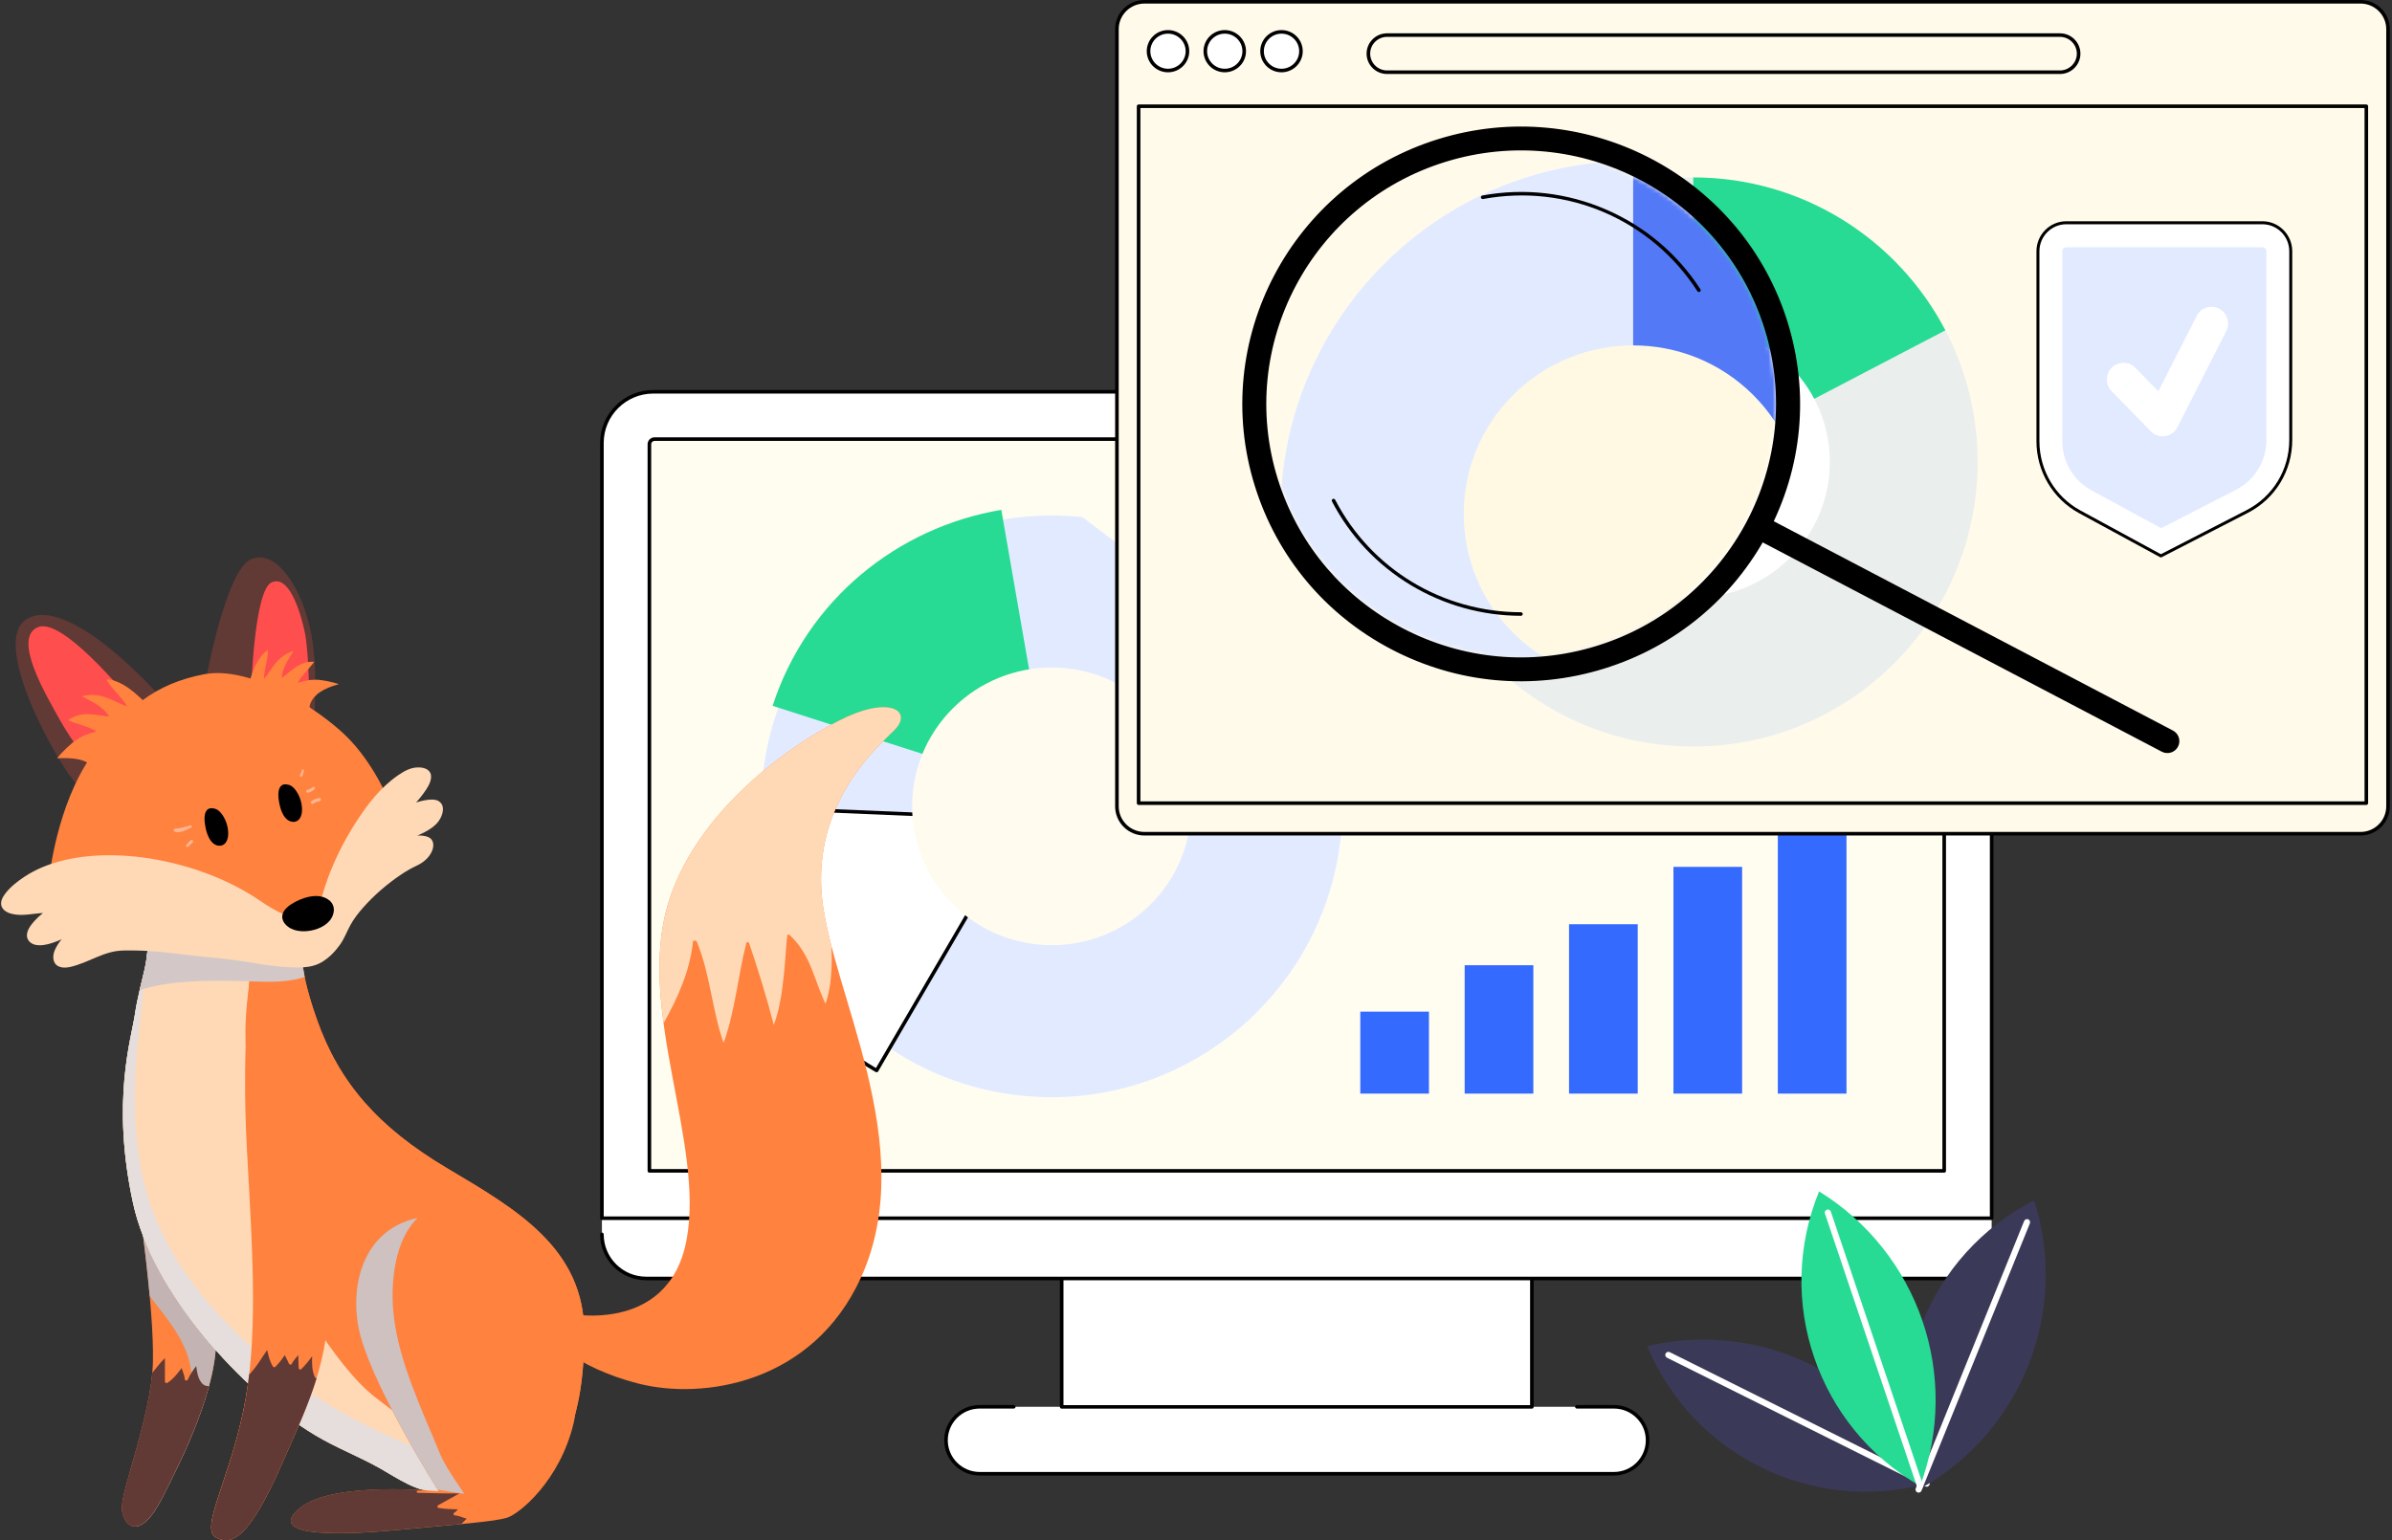 <svg xmlns="http://www.w3.org/2000/svg" width="562" height="362" viewBox="0 0 562 362" fill="none"><rect x="0" y="0" width="562" height="362" fill="#333333" stroke="none"/><path d="M379.193 330.623H230.169C225.801 330.623 222.262 334.144 222.262 338.489C222.262 342.834 225.803 346.355 230.169 346.355H379.195C383.563 346.355 387.102 342.832 387.102 338.489C387.102 334.146 383.561 330.623 379.195 330.623H379.193Z" fill="white"></path><path d="M359.916 300.461H249.441V330.642H359.916V300.461Z" fill="white"></path><path d="M359.917 331.061H249.442C249.21 331.061 249.021 330.874 249.021 330.642V300.462C249.021 300.231 249.21 300.043 249.442 300.043C249.675 300.043 249.863 300.231 249.863 300.462V330.224H359.494V300.462C359.494 300.231 359.682 300.043 359.915 300.043C360.147 300.043 360.336 300.231 360.336 300.462V330.642C360.336 330.874 360.147 331.061 359.915 331.061H359.917Z" fill="black"></path><path d="M464.386 283.79L146.446 283.358L141.421 286.299V290.096C141.421 295.821 146.074 300.46 151.814 300.46H457.547C463.287 300.46 467.94 295.819 467.94 290.096V286.299L464.388 283.79H464.386Z" fill="white"></path><path d="M153.5 92.077H455.86C462.527 92.077 467.938 97.461 467.938 104.093V286.299H141.421V104.093C141.421 97.461 146.833 92.077 153.5 92.077Z" fill="white"></path><path d="M467.94 286.718H141.421C141.189 286.718 141 286.53 141 286.299V104.093C141 97.236 146.608 91.659 153.5 91.659H455.86C462.753 91.659 468.359 97.237 468.359 104.093V286.299C468.359 286.53 468.171 286.718 467.938 286.718H467.94ZM141.842 285.88H467.518V104.093C467.518 97.698 462.289 92.496 455.86 92.496H153.5C147.071 92.496 141.842 97.698 141.842 104.093V285.88Z" fill="black"></path><path d="M456.787 104.399V275.175H152.574V104.399C152.574 103.736 153.114 103.198 153.781 103.198L455.578 103.198C456.244 103.198 456.785 103.736 456.785 104.399H456.787Z" fill="#FFFCF0"></path><path d="M456.788 275.597H152.574C152.342 275.597 152.153 275.409 152.153 275.178V104.402C152.153 103.508 152.885 102.78 153.784 102.78H455.58C456.479 102.78 457.211 103.508 457.211 104.402V275.178C457.211 275.409 457.022 275.597 456.79 275.597H456.788ZM152.995 274.757H456.367V104.4C456.367 103.968 456.013 103.618 455.58 103.618H153.784C153.35 103.618 152.997 103.97 152.997 104.4V274.757H152.995Z" fill="black"></path><path d="M457.547 300.881H151.814C145.852 300.881 141 296.043 141 290.098C141 289.867 141.189 289.68 141.421 289.68C141.653 289.68 141.842 289.867 141.842 290.098C141.842 295.582 146.315 300.043 151.812 300.043H457.547C463.045 300.043 467.518 295.582 467.518 290.098C467.518 289.867 467.706 289.68 467.938 289.68C468.171 289.68 468.359 289.867 468.359 290.098C468.359 296.045 463.51 300.881 457.546 300.881H457.547Z" fill="black"></path><path d="M379.194 346.774H230.169C225.576 346.774 221.841 343.058 221.841 338.489C221.841 333.921 225.576 330.205 230.169 330.205H238.181C238.413 330.205 238.602 330.392 238.602 330.623C238.602 330.855 238.413 331.042 238.181 331.042H230.169C226.041 331.042 222.683 334.383 222.683 338.489C222.683 342.596 226.041 345.936 230.169 345.936H379.195C383.323 345.936 386.682 342.596 386.682 338.489C386.682 334.383 383.323 331.042 379.195 331.042H370.486C370.254 331.042 370.066 330.855 370.066 330.623C370.066 330.392 370.254 330.205 370.486 330.205H379.195C383.788 330.205 387.524 333.921 387.524 338.489C387.524 343.058 383.788 346.774 379.195 346.774H379.194Z" fill="black"></path><path d="M247.106 189.506L254.308 121.521C216.798 117.589 183.165 144.838 179.188 182.384C175.211 219.931 202.393 253.556 239.904 257.49C277.412 261.422 311.046 234.173 315.024 196.627C316.226 185.278 314.578 174.289 310.661 164.367L247.108 189.506H247.106Z" fill="white"></path><path d="M310.66 164.367L254.308 121.521C216.798 117.589 183.165 144.838 179.188 182.384C175.211 219.931 202.393 253.556 239.904 257.49C277.414 261.422 311.046 234.173 315.024 196.627C316.226 185.278 314.578 174.289 310.661 164.367H310.66Z" fill="#E2EAFF"></path><path d="M235.259 119.827C210.871 123.922 189.605 140.968 181.528 165.885L246.93 186.866L235.259 119.827Z" fill="#27DB94"></path><path d="M172.105 189.579C170.957 214.156 183.192 238.446 205.957 251.583L240.438 192.452L172.105 189.579Z" fill="white"></path><path d="M205.956 252.002C205.883 252.002 205.811 251.983 205.744 251.946C183.536 239.128 170.485 215.224 171.686 189.56C171.697 189.337 171.882 189.161 172.107 189.161C172.112 189.161 172.118 189.161 172.126 189.161L240.459 192.033C240.605 192.039 240.74 192.122 240.811 192.251C240.881 192.38 240.88 192.536 240.805 192.662L206.324 251.794C206.245 251.929 206.104 252.002 205.958 252.002H205.956ZM172.508 190.015C171.489 215.066 184.21 238.37 205.803 251.008L239.723 192.839L172.507 190.013L172.508 190.015Z" fill="black"></path><path d="M270.299 212.578C283.109 199.835 283.108 179.174 270.299 166.431C257.489 153.688 236.72 153.688 223.91 166.431C211.1 179.174 211.1 199.835 223.91 212.578C236.72 225.321 257.489 225.321 270.299 212.578Z" fill="#FFFBEF"></path><path d="M335.734 237.756H319.6V257.016H335.734V237.756Z" fill="#356AFF"></path><path d="M360.257 226.843H344.123V257.018H360.257V226.843Z" fill="#356AFF"></path><path d="M384.782 217.211H368.647V257.016H384.782V217.211Z" fill="#356AFF"></path><path d="M409.308 203.729H393.174V257.016H409.308V203.729Z" fill="#356AFF"></path><path d="M433.832 179.333H417.698V257.018H433.832V179.333Z" fill="#356AFF"></path><path fill-rule="evenodd" clip-rule="evenodd" d="M387 316.363C397.709 342.055 425.769 355.868 452.661 348.682C441.301 323.61 413.797 310.072 387 316.363Z" fill="#3B3958"></path><path d="M452.988 348.031L392.31 317.782C391.95 317.602 391.512 317.747 391.332 318.106C391.152 318.465 391.297 318.904 391.656 319.083L452.334 349.333C452.693 349.513 453.132 349.368 453.312 349.009C453.493 348.65 453.347 348.211 452.988 348.031Z" fill="white"></path><path fill-rule="evenodd" clip-rule="evenodd" d="M450.778 350.07C474.897 336.806 486.269 308.338 477.925 282.107C453.137 294.771 441.535 323.814 450.778 350.07Z" fill="#3B3958"></path><path d="M476.523 286.561C476.151 286.409 475.726 286.588 475.573 286.96L450.103 349.795C449.951 350.167 450.129 350.593 450.502 350.745C450.874 350.898 451.299 350.719 451.452 350.346L476.921 287.511C477.074 287.138 476.896 286.713 476.523 286.561Z" fill="white"></path><path fill-rule="evenodd" clip-rule="evenodd" d="M427.393 280C416.853 305.762 426.994 335.349 451.12 349.23C460.76 323.448 450.821 294.449 427.393 280Z" fill="#27DB94"></path><path d="M430.155 284.75C430.028 284.369 429.615 284.163 429.233 284.29C428.852 284.418 428.646 284.83 428.773 285.212L450.43 349.461C450.557 349.843 450.97 350.048 451.351 349.921C451.733 349.794 451.939 349.381 451.812 349L430.155 284.75Z" fill="white"></path><path d="M268.888 0.418H554.601C558.171 0.418 561.068 3.301 561.068 6.852V189.507C561.068 193.058 558.171 195.94 554.601 195.94H268.888C265.318 195.94 262.421 193.058 262.421 189.507V6.852C262.421 3.301 265.318 0.418 268.888 0.418Z" fill="#FFFAE9"></path><path d="M554.602 196.361H268.888C265.09 196.361 262 193.287 262 189.509V6.852C262 3.074 265.09 0 268.888 0H554.602C558.4 0 561.489 3.074 561.489 6.852V189.507C561.489 193.285 558.4 196.359 554.602 196.359V196.361ZM268.888 0.838C265.554 0.838 262.842 3.536 262.842 6.852V189.507C262.842 192.823 265.554 195.521 268.888 195.521H554.602C557.935 195.521 560.648 192.823 560.648 189.507V6.852C560.648 3.536 557.935 0.838 554.602 0.838H268.888Z" fill="black"></path><path d="M274.42 16.574C276.944 16.574 278.99 14.54 278.99 12.031C278.99 9.523 276.944 7.489 274.42 7.489C271.897 7.489 269.851 9.523 269.851 12.031C269.851 14.54 271.897 16.574 274.42 16.574Z" fill="white"></path><path d="M274.42 16.992C271.668 16.992 269.43 14.768 269.43 12.031C269.43 9.295 271.668 7.07 274.42 7.07C277.173 7.07 279.411 9.295 279.411 12.031C279.411 14.768 277.173 16.992 274.42 16.992ZM274.42 7.91C272.133 7.91 270.272 9.759 270.272 12.033C270.272 14.307 272.133 16.157 274.42 16.157C276.708 16.157 278.569 14.307 278.569 12.033C278.569 9.759 276.708 7.91 274.42 7.91Z" fill="black"></path><path d="M287.756 16.574C290.28 16.574 292.326 14.54 292.326 12.031C292.326 9.523 290.28 7.489 287.756 7.489C285.232 7.489 283.187 9.523 283.187 12.031C283.187 14.54 285.232 16.574 287.756 16.574Z" fill="white"></path><path d="M287.757 16.992C285.005 16.992 282.767 14.768 282.767 12.031C282.767 9.295 285.005 7.07 287.757 7.07C290.51 7.07 292.748 9.295 292.748 12.031C292.748 14.768 290.51 16.992 287.757 16.992ZM287.757 7.91C285.47 7.91 283.609 9.759 283.609 12.033C283.609 14.307 285.47 16.157 287.757 16.157C290.045 16.157 291.906 14.307 291.906 12.033C291.906 9.759 290.045 7.91 287.757 7.91Z" fill="black"></path><path d="M301.089 16.574C303.613 16.574 305.659 14.54 305.659 12.031C305.659 9.523 303.613 7.489 301.089 7.489C298.565 7.489 296.52 9.523 296.52 12.031C296.52 14.54 298.565 16.574 301.089 16.574Z" fill="white"></path><path d="M301.089 16.992C298.337 16.992 296.099 14.768 296.099 12.031C296.099 9.295 298.337 7.07 301.089 7.07C303.842 7.07 306.08 9.295 306.08 12.031C306.08 14.768 303.842 16.992 301.089 16.992ZM301.089 7.91C298.802 7.91 296.941 9.759 296.941 12.033C296.941 14.307 298.802 16.157 301.089 16.157C303.377 16.157 305.238 14.307 305.238 12.033C305.238 9.759 303.377 7.91 301.089 7.91Z" fill="black"></path><path d="M483.988 16.969H325.887C323.466 16.969 321.502 15.016 321.502 12.607C321.502 10.199 323.466 8.245 325.887 8.245H483.988C486.409 8.245 488.373 10.199 488.373 12.607C488.373 15.016 486.409 16.969 483.988 16.969Z" fill="#FFFAE9"></path><path d="M483.988 17.39H325.887C323.237 17.39 321.081 15.244 321.081 12.609C321.081 9.973 323.237 7.828 325.887 7.828H483.988C486.638 7.828 488.794 9.973 488.794 12.609C488.794 15.244 486.638 17.39 483.988 17.39ZM325.887 8.665C323.702 8.665 321.923 10.433 321.923 12.609C321.923 14.784 323.7 16.552 325.887 16.552H483.988C486.173 16.552 487.952 14.784 487.952 12.609C487.952 10.433 486.175 8.665 483.988 8.665H325.887Z" fill="black"></path><path d="M555.97 189.176H267.516C267.283 189.176 267.095 188.988 267.095 188.757V24.974C267.095 24.743 267.283 24.555 267.516 24.555H555.968C556.201 24.555 556.389 24.743 556.389 24.974V188.755C556.389 188.986 556.201 189.174 555.968 189.174L555.97 189.176ZM267.939 188.336H555.549V25.393H267.939V188.336Z" fill="black"></path><path d="M397.832 108.57V41.69C360.933 41.69 331.02 71.632 331.02 108.568C331.02 145.505 360.933 175.446 397.832 175.446C434.731 175.446 464.645 145.505 464.645 108.568C464.645 97.403 461.908 86.881 457.075 77.628L397.832 108.568V108.57Z" fill="white"></path><path d="M457.075 77.63L397.832 41.692C360.933 41.692 331.02 71.634 331.02 108.57C331.02 145.507 360.932 175.448 397.832 175.448C434.733 175.448 464.645 145.507 464.645 108.57C464.645 97.405 461.908 86.883 457.075 77.63Z" fill="#EAEEEC"></path><path d="M457.075 77.63C445.918 56.271 423.578 41.693 397.832 41.693V108.571L457.075 77.63Z" fill="#27DB94"></path><path d="M420.523 131.142C433.054 118.676 433.054 98.464 420.523 85.998C407.991 73.531 387.673 73.531 375.142 85.998C362.61 98.464 362.61 118.676 375.142 131.142C387.673 143.609 407.991 143.609 420.523 131.142Z" fill="white"></path><mask id="mask0_1532_2264" style="mask-type:luminance" maskUnits="userSpaceOnUse" x="297" y="35" width="121" height="120"><path d="M300.609 113.804C305.517 128.436 315.733 140.409 329.498 147.619C343.649 155.03 359.853 156.518 375.129 151.803C406.662 142.072 424.358 108.638 414.576 77.269C404.793 45.906 371.186 28.297 339.652 38.027C308.119 47.758 290.423 81.192 300.205 112.561C300.334 112.976 300.47 113.393 300.607 113.804H300.609Z" fill="white"></path></mask><g mask="url(#mask0_1532_2264)"><path d="M383.711 120.768V37.817C337.943 37.817 300.842 74.956 300.842 120.768C300.842 166.58 337.943 203.719 383.711 203.719C429.479 203.719 466.58 166.58 466.58 120.768C466.58 106.92 463.185 93.868 457.191 82.392L383.711 120.768Z" fill="white"></path><path d="M457.191 82.392L383.711 37.817C337.943 37.817 300.842 74.956 300.842 120.768C300.842 166.58 337.943 203.719 383.711 203.719C429.479 203.719 466.58 166.58 466.58 120.768C466.58 106.922 463.185 93.87 457.191 82.392Z" fill="#E2EAFF"></path><path d="M457.189 82.392C443.352 55.901 415.642 37.817 383.709 37.817V120.768L457.189 82.392Z" fill="#5479F7"></path><path d="M411.855 148.766C427.398 133.303 427.398 108.233 411.855 92.77C396.311 77.308 371.11 77.308 355.566 92.77C340.022 108.233 340.022 133.303 355.566 148.766C371.11 164.228 396.311 164.228 411.855 148.766Z" fill="#FFF9E4"></path></g><path d="M511.896 173.291C512.132 173.992 512.088 174.784 511.715 175.489C510.987 176.859 509.282 177.382 507.905 176.658L412.948 126.846C411.571 126.122 411.045 124.426 411.773 123.056C412.5 121.686 414.205 121.163 415.582 121.887L510.54 171.699C511.206 172.05 511.675 172.629 511.896 173.291Z" fill="black"></path><path d="M419.531 74.266C419.681 74.713 419.824 75.159 419.965 75.61C425.148 92.236 423.514 109.876 415.363 125.278C407.21 140.68 393.516 152.004 376.803 157.16C360.089 162.316 342.359 160.69 326.874 152.582C311.392 144.472 300.01 130.853 294.825 114.223C284.124 79.902 303.487 43.318 337.987 32.672C372.033 22.167 408.299 40.79 419.531 74.266ZM300.612 113.804C305.521 128.437 315.737 140.409 329.501 147.619C343.652 155.03 359.857 156.518 375.132 151.803C406.665 142.073 424.361 108.638 414.58 77.269C404.796 45.906 371.189 28.297 339.656 38.027C308.123 47.758 290.427 81.192 300.208 112.561C300.338 112.976 300.473 113.393 300.61 113.804H300.612Z" fill="black"></path><path d="M399.16 68.635C399.021 68.635 398.886 68.566 398.806 68.441C387.948 51.614 368.176 43.11 348.43 46.775C348.198 46.814 347.981 46.667 347.939 46.439C347.897 46.212 348.047 45.992 348.276 45.95C358.12 44.124 368.191 45.272 377.401 49.27C386.523 53.231 394.17 59.704 399.516 67.989C399.642 68.184 399.585 68.443 399.389 68.568C399.318 68.614 399.24 68.635 399.162 68.635H399.16Z" fill="black"></path><path d="M357.339 144.724C348.234 144.716 339.281 142.218 331.45 137.502C323.56 132.749 317.16 125.948 312.945 117.836C312.838 117.632 312.918 117.378 313.126 117.272C313.331 117.165 313.587 117.245 313.693 117.452C322.158 133.742 338.883 143.873 357.339 143.888C357.572 143.888 357.76 144.075 357.76 144.307C357.76 144.538 357.572 144.725 357.339 144.725V144.724Z" fill="black"></path><path d="M485.47 52.352H531.555C535.232 52.352 538.212 55.352 538.212 59.053V103.404C538.212 110.489 534.269 116.977 528.002 120.201L507.698 130.649L488.648 120.293C482.589 116.999 478.812 110.626 478.812 103.694V59.053C478.812 55.352 481.793 52.352 485.47 52.352Z" fill="white"></path><path d="M507.698 131C507.641 131 507.584 130.986 507.531 130.958L488.482 120.603C482.303 117.243 478.464 110.765 478.464 103.694V59.053C478.464 55.165 481.608 52 485.47 52H531.556C535.42 52 538.562 55.165 538.562 59.053V103.404C538.562 110.656 534.577 117.213 528.161 120.514L507.857 130.962C507.806 130.987 507.752 131 507.698 131ZM485.47 52.703C481.992 52.703 479.162 55.551 479.162 59.053V103.694C479.162 110.506 482.861 116.748 488.814 119.983L507.701 130.251L527.842 119.887C534.023 116.708 537.862 110.391 537.862 103.404V59.053C537.862 55.551 535.033 52.703 531.554 52.703H485.468H485.47Z" fill="black"></path><path d="M525.398 115.068C529.772 112.817 532.489 108.348 532.489 103.404V59.053C532.489 58.538 532.071 58.116 531.557 58.116H485.472C484.959 58.116 484.54 58.536 484.54 59.053V103.694C484.54 108.514 487.157 112.932 491.37 115.221L507.771 124.137L525.397 115.068H525.398Z" fill="#E2EAFF"></path><path d="M508.844 102.467C508.798 102.477 508.751 102.485 508.703 102.491C507.464 102.683 506.207 102.263 505.329 101.362L496.128 91.939C494.618 90.393 494.638 87.905 496.176 86.383C497.71 84.86 500.183 84.883 501.695 86.431L507.102 91.968L516.106 74.243C517.088 72.31 519.438 71.548 521.357 72.533C523.276 73.521 524.036 75.888 523.055 77.82L511.588 100.397C511.039 101.477 510.025 102.24 508.846 102.467H508.844Z" fill="white"></path><path d="M32.152 280.195C32.447 281.364 36.224 307.246 35.929 320.04C35.634 332.834 28.08 350.867 28.659 354.939C29.237 359.011 33.025 361.914 37.97 352.319C42.915 342.724 51.353 325.858 50.764 313.348C50.185 300.838 49.891 283.678 49.891 283.678L32.152 280.185V280.195Z" fill="#FF823E"></path><g style="mix-blend-mode:multiply"><path d="M50.764 313.348C50.185 300.838 49.891 283.678 49.891 283.678L32.152 280.185C32.348 280.971 34.128 292.967 35.176 304.626C37.381 307.508 39.728 310.292 41.616 313.403C42.861 315.455 43.898 317.66 44.487 319.985C45.098 322.419 45.142 324.919 44.847 327.408C44.181 332.932 42.14 338.27 39.957 343.346C37.686 348.618 35.208 353.804 32.108 358.65C32.097 358.672 32.086 358.694 32.065 358.716C33.647 358.498 35.689 356.74 37.97 352.308C42.915 342.713 51.353 325.847 50.764 313.337V313.348Z" fill="#C3B4B3"></path></g><path d="M47.389 325.017C46.516 323.958 46.254 322.441 46.112 321.033C45.359 322.026 44.628 323.052 44.147 324.198C43.984 324.58 43.427 324.548 43.405 324.1C43.361 323.205 42.925 322.375 42.685 321.513C41.691 322.801 40.709 324.133 39.312 325.006C39.071 325.159 38.744 324.963 38.744 324.679C38.744 322.845 38.744 321.011 38.744 319.166C37.663 320.258 36.713 321.469 35.764 322.681C34.639 335.191 28.111 351.129 28.646 354.928C29.225 358.999 33.013 361.903 37.958 352.308C41.386 345.66 46.483 335.508 49.103 325.748C48.492 325.814 47.892 325.628 47.389 325.017Z" fill="#613935"></path><path d="M132.483 308.556C132.483 308.556 156.913 314.232 161.28 291.537C165.646 268.853 149.501 237.437 156.913 212.58C164.325 187.713 191.812 171.131 200.971 167.649C210.13 164.156 214.06 167.649 210.13 171.579C206.2 175.509 190.939 188.597 193.111 210.845C195.295 233.092 216.363 269.388 202.27 300.281C190.928 325.148 165.188 329.078 149.916 325.148C134.644 321.219 128.542 313.806 128.542 313.806L132.472 308.567L132.483 308.556Z" fill="#FF823E"></path><path d="M71.405 221.739C71.405 221.739 69.222 224.796 74.462 239.631C79.702 254.466 88.86 264.935 104.994 274.53C121.14 284.125 137.274 293.284 137.274 313.359C137.274 333.434 132.034 345.202 122.002 350.441C111.97 355.681 94.078 350.441 75.324 333.423C56.57 316.405 39.988 279.759 41.298 254.892C42.608 230.024 49.584 213.879 49.584 213.879L71.394 221.728L71.405 221.739Z" fill="#FF823E"></path><path d="M100.782 339.252C97.114 335.158 92.518 331.72 88.239 328.445C83.217 324.613 77.879 317.332 74.463 311.994C71.591 307.507 69.703 302.3 67.804 297.366C64.332 288.328 63.863 279.158 63.262 269.595C62.706 260.841 58.143 253.996 57.728 245.154C57.269 235.329 59.551 226.236 61.188 216.848C53.612 215.877 41.594 210.757 35.492 217.907C35.317 218.802 35.142 219.686 34.968 220.571C34.673 222.896 34.542 225.297 34.04 227.557C33.232 231.138 32.239 234.674 31.715 238.299C30.885 244.041 26.049 258.832 31.278 282.826C35.797 303.512 56.549 326.807 74.048 337.287C78.96 340.234 84.233 342.243 89.232 345.048C93.162 347.253 98.413 351.052 103.074 350.485C103.554 346.206 103.543 342.352 100.782 339.263V339.252Z" fill="#FFFDD9"></path><path d="M59.191 224.064C59.191 224.064 56.572 244.423 58.023 270.305C59.475 296.187 60.643 315.094 57.15 331.676C53.657 348.258 46.976 359.305 50.753 361.346C54.53 363.377 58.602 361.346 66.167 344.186C73.732 327.026 78.087 318.304 77.214 298.229C76.341 278.154 73.437 268.275 70.817 255.186C68.197 242.098 67.04 234.827 67.913 231.05C68.787 227.273 59.191 224.075 59.191 224.075V224.064Z" fill="#FF823E"></path><path d="M71.405 221.739C71.405 221.739 69.222 224.796 74.462 239.631C79.702 254.466 88.86 264.935 104.994 274.53C121.14 284.125 137.274 293.284 137.274 313.359C137.274 333.434 132.034 345.202 122.002 350.441C111.97 355.681 94.078 350.441 75.324 333.423C56.57 316.405 39.988 279.759 41.298 254.892C42.608 230.024 49.584 213.879 49.584 213.879L71.394 221.728L71.405 221.739Z" fill="#FF823E"></path><path d="M100.782 339.252C97.114 335.158 92.518 331.72 88.239 328.445C83.217 324.613 77.879 317.332 74.463 311.994C71.591 307.507 69.703 302.3 67.804 297.366C64.332 288.328 63.863 279.158 63.262 269.595C62.706 260.841 58.143 253.996 57.728 245.154C57.269 235.329 59.551 226.236 61.188 216.848C53.612 215.877 41.594 210.757 35.492 217.907C35.317 218.802 35.142 219.686 34.968 220.571C34.673 222.896 34.542 225.297 34.04 227.557C33.232 231.138 32.239 234.674 31.715 238.299C30.885 244.041 26.049 258.832 31.278 282.826C35.797 303.512 56.549 326.807 74.048 337.287C78.96 340.234 84.233 342.243 89.232 345.048C93.162 347.253 98.413 351.052 103.074 350.485C103.554 346.206 103.543 342.352 100.782 339.263V339.252Z" fill="#FFD9B5"></path><g style="mix-blend-mode:multiply"><path d="M102.179 341.577C100.618 341.217 99.024 340.846 97.539 340.245C96.022 339.623 94.505 338.968 93.009 338.302C89.876 336.894 86.798 335.377 83.752 333.805C80.914 332.342 78.141 330.825 75.467 329.078C73.109 327.55 70.805 325.945 68.546 324.275C63.896 320.836 59.453 317.103 55.326 313.053C47.205 305.084 40.164 295.751 36.048 285.075C31.365 272.947 31.114 259.662 32.195 246.857C32.457 243.822 32.839 240.788 33.166 237.753C33.494 234.609 33.81 231.465 34.203 228.332C34.662 224.675 35.197 220.986 35.983 217.361C35.819 217.525 35.655 217.7 35.492 217.885C35.317 218.78 35.142 219.665 34.968 220.549C34.673 222.874 34.542 225.276 34.04 227.535C33.232 231.116 32.239 234.653 31.715 238.277C30.885 244.019 26.049 258.81 31.278 282.804C35.797 303.49 56.549 326.786 74.048 337.265C78.96 340.213 84.233 342.221 89.232 345.027C93.162 347.232 98.413 351.031 103.074 350.463C103.445 347.21 103.521 344.219 102.332 341.61C102.277 341.599 102.233 341.588 102.179 341.577Z" fill="#E5DEDD"></path></g><path d="M59.191 224.064C59.191 224.064 56.572 244.423 58.023 270.305C59.475 296.187 60.643 315.094 57.15 331.676C53.657 348.258 46.976 359.305 50.753 361.346C54.53 363.377 58.602 361.346 66.167 344.186C73.732 327.026 78.087 318.304 77.214 298.229C76.341 278.154 73.437 268.275 70.817 255.186C68.197 242.098 67.04 234.827 67.913 231.05C68.787 227.273 59.191 224.075 59.191 224.075V224.064Z" fill="#FF823E"></path><path d="M124.338 301.722C124.338 301.722 119.098 285.73 103.106 285.73C87.114 285.73 81.874 299.397 84.199 311.907C86.524 324.417 103.062 350.485 103.062 350.485C103.062 350.485 78.381 347.974 70.532 354.371C62.683 360.768 77.224 361.063 92.921 359.611C108.63 358.159 116.184 357.581 119.098 356.707C122.002 355.834 131.608 347.985 134.807 334.318C138.005 320.651 124.338 301.744 124.338 301.744V301.722Z" fill="#FF823E"></path><g style="mix-blend-mode:multiply"><path d="M35.295 232C39.225 231.04 43.297 230.701 47.336 230.57C50.982 230.45 54.628 230.472 58.274 230.614C61.909 230.756 65.61 230.909 69.212 230.221C70.009 230.068 70.806 229.861 71.581 229.61C70.304 223.289 71.417 221.728 71.417 221.728L60.992 217.973C61.058 217.591 61.134 217.209 61.2 216.827C58.951 216.543 56.32 215.888 53.558 215.299L49.596 213.869C49.596 213.869 49.498 214.087 49.334 214.513C44.083 213.727 38.876 213.923 35.492 217.875C35.317 218.77 35.143 219.654 34.968 220.538C34.673 222.864 34.542 225.265 34.04 227.525C33.647 229.261 33.221 230.974 32.807 232.699C33.625 232.426 34.455 232.186 35.295 231.979V232Z" fill="#D3C8C7"></path></g><path d="M48.066 161.318C48.066 161.318 52.87 134.049 58.972 131.429C65.074 128.809 71.187 138.623 73.152 149.102C74.767 157.726 73.807 168.73 73.807 168.73L48.066 161.318Z" fill="#613935"></path><path d="M58.973 163.064C58.973 163.064 59.628 138.852 63.776 136.887C67.924 134.922 70.631 143.895 71.625 148.665C72.716 153.905 72.716 167.638 72.716 167.638L58.973 163.053V163.064Z" fill="#FF4E4E"></path><path d="M38.035 164.156C38.035 164.156 17.317 140.369 6.848 145.172C-3.621 149.975 14.915 181.818 18.19 184.438C21.934 187.429 38.035 164.156 38.035 164.156Z" fill="#613935"></path><path d="M32.806 167.201C32.806 167.201 15.351 144.954 9.03 147.356C2.71 149.757 10.777 163.282 14.052 169.166C17.327 175.061 21.901 180.508 21.901 180.508L32.806 167.201Z" fill="#FF4E4E"></path><path d="M11.639 205.812C11.639 205.812 13.385 189.23 21.453 177.67C29.52 166.11 36.724 160.652 47.848 158.479C58.972 156.296 74.68 166.546 81.219 172.878C87.758 179.198 91.469 188.368 91.469 188.368C91.469 188.368 80.564 213.017 75.106 214.545C69.648 216.073 53.732 220.44 45.654 213.672C37.587 206.915 11.628 205.823 11.628 205.823L11.639 205.812Z" fill="#FF823E"></path><path d="M103.161 188.313C102.135 187.724 100.782 187.899 99.679 188.106C99.035 188.226 98.402 188.39 97.769 188.597C98.38 187.91 98.959 187.211 99.493 186.469C100.301 185.355 101.273 183.958 101.284 182.528C101.295 181.054 99.996 180.454 98.697 180.366C96.764 180.225 95.16 181.087 93.61 182.146C89.461 184.984 86.416 188.925 83.719 193.095C80.685 197.789 78.185 202.832 76.427 208.137C75.783 210.102 75.325 212.537 73.567 213.857C71.995 215.047 69.779 214.982 67.913 214.993C67.76 214.993 67.651 215.069 67.585 215.167C65.096 214.36 62.859 212.886 60.697 211.423C48.22 203.007 28.603 198.476 13.888 202.461C11.039 203.236 8.267 204.393 5.789 206.02C4.097 207.133 2.383 208.465 1.171 210.102C0.603 210.866 0.068 211.86 0.32 212.842C0.603 213.912 1.706 214.501 2.699 214.753C5.144 215.386 7.633 214.698 10.1 214.578C9.38 215.135 8.703 215.768 8.103 216.434C7.284 217.351 6.345 218.53 6.323 219.829C6.313 220.942 7.175 221.761 8.201 222.023C9.511 222.35 10.952 222.023 12.207 221.63C12.971 221.39 13.725 221.084 14.467 220.756C13.801 221.586 13.201 222.47 12.819 223.442C12.306 224.73 12.349 226.466 13.79 227.121C15.111 227.732 16.781 227.219 18.08 226.804C20.165 226.138 22.108 225.134 24.16 224.381C25.23 223.988 26.344 223.66 27.479 223.507C28.767 223.333 30.099 223.365 31.398 223.376C33.985 223.398 36.572 223.584 39.138 223.857C41.692 224.13 44.246 224.435 46.801 224.73C49.344 225.025 51.91 225.221 54.453 225.549C59.54 226.193 64.594 227.372 69.747 227.372C71.853 227.372 73.797 227.197 75.641 226.094C77.323 225.09 78.72 223.638 79.855 222.055C80.892 220.615 81.46 218.999 82.3 217.449C83.152 215.899 84.243 214.512 85.412 213.192C87.955 210.342 90.902 207.799 94.057 205.659C95.28 204.83 96.546 204.066 97.889 203.454C99.406 202.756 100.847 201.577 101.502 200.005C102.037 198.717 101.95 197.243 100.52 196.686C99.755 196.381 98.904 196.337 98.052 196.381C100.541 195.278 103.063 194.001 103.882 191.326C104.22 190.235 104.187 188.947 103.085 188.313H103.161Z" fill="#FFD9B5"></path><path d="M77.322 211.565C74.844 209.567 70.784 210.986 68.436 212.504C67.629 213.028 66.81 213.715 66.461 214.654C66.111 215.56 66.406 216.488 67.028 217.198C68.513 218.89 71.024 219.086 73.098 218.693C75.161 218.3 77.475 217.154 78.217 215.047C78.752 213.519 78.283 212.329 77.333 211.554L77.322 211.565Z" fill="black"></path><path d="M48.788 196.206C49.083 196.959 49.475 197.69 50.098 198.204C50.72 198.717 51.626 198.946 52.357 198.597C53.274 198.16 53.602 197.003 53.613 195.988C53.635 194.47 53.176 192.942 52.357 191.665C51.899 190.944 51.266 190.257 50.425 190.038C46.899 189.132 48.187 194.721 48.777 196.206H48.788Z" fill="black"></path><path d="M66.133 190.595C66.428 191.348 66.821 192.08 67.443 192.593C68.066 193.106 68.972 193.335 69.703 192.986C70.62 192.549 70.948 191.392 70.958 190.377C70.98 188.859 70.522 187.342 69.703 186.054C69.245 185.333 68.611 184.646 67.771 184.427C64.245 183.521 65.533 189.11 66.123 190.595H66.133Z" fill="black"></path><path d="M44.728 193.978C44.116 194.153 43.516 194.35 42.894 194.491C42.621 194.557 42.337 194.622 42.053 194.655C41.693 194.688 41.311 194.666 40.983 194.819C40.721 194.939 40.787 195.288 40.983 195.43C41.3 195.649 41.758 195.616 42.119 195.561C42.446 195.518 42.763 195.441 43.068 195.332C43.691 195.103 44.269 194.764 44.88 194.513C45.208 194.382 45.088 193.869 44.728 193.967V193.978Z" fill="#FFB592"></path><path d="M44.77 197.494C44.585 197.68 44.399 197.865 44.214 198.062C44.127 198.149 44.028 198.247 43.941 198.345C43.886 198.411 43.821 198.476 43.788 198.542C43.744 198.607 43.733 198.695 43.712 198.771C43.668 198.935 43.821 199.099 43.995 199.055C44.072 199.033 44.148 199.022 44.214 198.979C44.29 198.946 44.356 198.869 44.421 198.826C44.519 198.738 44.618 198.64 44.705 198.542C44.891 198.356 45.076 198.171 45.273 197.985C45.404 197.854 45.415 197.614 45.273 197.494C45.131 197.363 44.912 197.352 44.781 197.494H44.77Z" fill="#FFB592"></path><path d="M73.568 188.903C73.677 188.827 73.786 188.75 73.906 188.685C73.961 188.652 74.026 188.619 74.081 188.597C74.113 188.586 74.146 188.565 74.179 188.554C74.19 188.554 74.212 188.543 74.223 188.532C74.168 188.554 74.277 188.51 74.223 188.532C74.474 188.434 74.714 188.379 74.976 188.325C75.052 188.314 75.118 188.292 75.194 188.259C75.325 188.204 75.434 188.073 75.434 187.921C75.434 187.768 75.325 187.648 75.194 187.593C75.096 187.549 74.998 187.56 74.888 187.571C74.605 187.593 74.321 187.68 74.07 187.79C73.764 187.91 73.48 188.063 73.207 188.259C73.044 188.368 72.956 188.597 73.076 188.772C73.175 188.936 73.415 189.023 73.589 188.903H73.568Z" fill="#FFB592"></path><path d="M72.378 186.283C72.716 186.206 73.044 186.075 73.349 185.912C73.502 185.824 73.644 185.726 73.764 185.595C73.797 185.562 73.829 185.519 73.862 185.486C73.895 185.442 73.906 185.42 73.928 185.355C73.928 185.377 73.906 185.398 73.928 185.366C73.982 185.278 74.004 185.191 73.993 185.093C73.993 184.995 73.917 184.907 73.808 184.907C73.72 184.907 73.644 184.918 73.557 184.973C73.524 184.995 73.546 184.973 73.557 184.973C73.524 184.973 73.502 184.995 73.48 185.005C73.436 185.027 73.404 185.049 73.36 185.071C73.24 185.147 73.109 185.235 72.978 185.311C72.913 185.344 72.847 185.388 72.793 185.42C72.76 185.442 72.727 185.453 72.683 185.475C72.662 185.475 72.64 185.497 72.629 185.497C72.629 185.497 72.563 185.519 72.607 185.497C72.651 185.475 72.585 185.497 72.574 185.508C72.563 185.508 72.541 185.519 72.531 185.529C72.498 185.54 72.454 185.551 72.421 185.573C72.345 185.595 72.269 185.617 72.181 185.639C72.007 185.682 71.886 185.879 71.941 186.053C71.996 186.239 72.17 186.326 72.356 186.294L72.378 186.283Z" fill="#FFB592"></path><path d="M71.013 182.408C71.111 182.168 71.209 181.938 71.275 181.687C71.308 181.578 71.34 181.458 71.362 181.349C71.384 181.218 71.373 181.087 71.362 180.945C71.362 180.869 71.308 180.792 71.231 180.77C71.155 180.748 71.056 180.781 71.024 180.858C70.969 180.967 70.915 181.076 70.871 181.185C70.827 181.294 70.794 181.403 70.762 181.524C70.74 181.578 70.718 181.633 70.696 181.687C70.696 181.698 70.696 181.709 70.696 181.687C70.696 181.698 70.685 181.72 70.674 181.731C70.663 181.753 70.653 181.786 70.642 181.807C70.598 181.917 70.543 182.015 70.489 182.124C70.412 182.266 70.445 182.462 70.598 182.539C70.729 182.604 70.947 182.582 71.013 182.43V182.408Z" fill="#FFB592"></path><path d="M35.448 166.47C33.811 164.778 32.261 163.207 30.285 161.766C28.92 160.772 26.235 159.408 25.045 159.757C26.333 162.039 28.538 163.752 29.859 166.023C26.824 165.008 23.899 162.41 19.259 163.643C21.814 165.03 24.139 166.034 25.645 168.37C22.971 168.272 19.336 166.787 15.995 169.265C17.906 170.127 20.788 170.706 22.676 171.896C21.988 172.092 21.443 172.289 20.777 172.474C19.794 172.769 18.943 173.249 18.07 173.784C16.716 174.636 14.38 176.95 13.398 178.216C20.951 177.812 21.224 180.181 21.978 180.411C23.255 180.793 23.102 178.675 23.986 177.638C24.805 176.677 23.724 174.745 24.63 173.861C27.752 170.804 31.3 168.326 35.285 166.711" fill="#FF823E"></path><path d="M58.012 162.452C58.514 160.488 59.016 158.643 59.878 156.7C60.479 155.357 61.909 153.141 62.957 152.846C62.957 155.084 62.04 157.322 62.029 159.56C63.874 157.431 64.954 154.222 68.972 152.988C67.651 155.16 66.33 156.951 66.199 159.32C68.164 158.02 70.26 155.291 73.829 155.532C72.77 157.027 70.849 158.763 69.932 160.488C70.533 160.313 71.024 160.204 71.613 160.04C72.476 159.8 73.327 159.756 74.211 159.745C75.598 159.734 78.349 160.324 79.626 160.793C71.864 162.845 72.912 166.699 72.443 167.212C71.646 168.074 71.22 167.408 70.118 167.07C69.092 166.753 68.841 166.273 67.793 166.055C64.136 165.291 61.942 161.918 58.252 162.583" fill="#FF823E"></path><path d="M74.004 323.718C73.261 322.146 73.283 320.433 73.338 318.73C72.585 319.81 71.733 320.826 70.805 321.764C70.576 321.994 70.172 321.819 70.172 321.502C70.161 320.487 70.063 319.483 70.074 318.468C69.539 319.134 68.949 319.767 68.546 320.531C68.382 320.837 67.967 320.727 67.858 320.444C67.596 319.734 67.17 319.134 66.908 318.457C66.286 319.45 65.533 320.378 64.714 321.208C64.539 321.393 64.223 321.35 64.092 321.131C63.393 319.93 63.055 318.621 62.771 317.278C61.406 319.221 60.227 321.361 58.546 323.031C58.197 326 57.749 328.882 57.16 331.687C53.667 348.269 46.986 359.316 50.763 361.358C54.54 363.388 58.612 361.358 66.177 344.197C69.67 336.283 72.464 330.159 74.397 323.893C74.244 323.926 74.08 323.882 74.004 323.729V323.718Z" fill="#613935"></path><path d="M109.645 356.914C108.717 356.685 107.855 356.194 106.894 356.15C106.567 356.139 106.414 355.692 106.719 355.517C107.058 355.321 107.32 355.026 107.582 354.709C106.053 354.709 104.536 354.633 103.019 354.393C102.713 354.349 102.691 353.891 102.931 353.76C104.591 352.821 106.283 351.926 107.942 350.987C104.678 351.02 101.414 350.921 98.161 350.834C97.823 350.834 97.823 350.321 98.161 350.31C98.892 350.288 99.635 350.266 100.366 350.255C93.762 349.819 76.798 349.251 70.532 354.36C62.683 360.757 77.224 361.052 92.921 359.6C99.384 358.999 104.449 358.552 108.39 358.17C108.804 357.755 109.208 357.329 109.634 356.925L109.645 356.914Z" fill="#613935"></path><g style="mix-blend-mode:multiply"><path d="M102.833 350.092C104.907 350.431 106.992 350.802 109.077 351.075C107.309 348.346 105.344 345.737 103.914 342.8C103.128 341.185 102.495 339.493 101.785 337.844C101.086 336.196 100.388 334.547 99.7 332.888C95.552 322.867 91.48 312.355 92.353 301.318C92.67 297.258 93.543 293.011 95.617 289.463C96.316 288.263 97.146 287.193 98.095 286.243C86.044 288.819 82.158 300.816 84.221 311.907C86.382 323.544 100.835 346.905 102.844 350.103L102.833 350.092Z" fill="#CEC1C0"></path></g><path d="M200.983 167.637C191.824 171.131 164.337 187.701 156.925 212.569C154.327 221.28 154.622 230.799 155.91 240.47C159.261 234.467 162.121 228.146 162.809 221.302C162.82 221.182 162.896 221.083 163.027 221.083C163.169 221.083 163.322 221.083 163.464 221.072C163.573 221.072 163.649 221.149 163.682 221.236C166.859 228.867 167.273 237.327 170.003 245.11C172.753 237.545 173.354 229.412 175.351 221.64C175.439 221.302 175.908 221.334 176.006 221.64C178.146 227.982 180.133 234.401 181.803 240.874C184.412 234.139 184.477 223.07 184.98 219.806C185.012 219.577 185.362 219.599 185.514 219.741C187.938 221.946 189.51 224.74 190.722 227.753C191.813 230.46 192.676 233.266 193.953 235.908C194.892 233.2 195.252 230.297 195.372 227.458C195.448 225.723 195.426 223.976 195.328 222.229C194.269 218.136 193.462 214.315 193.123 210.833C190.94 188.586 206.212 175.497 210.142 171.567C214.071 167.637 210.142 164.155 200.983 167.637Z" fill="#FFD9B5"></path></svg>